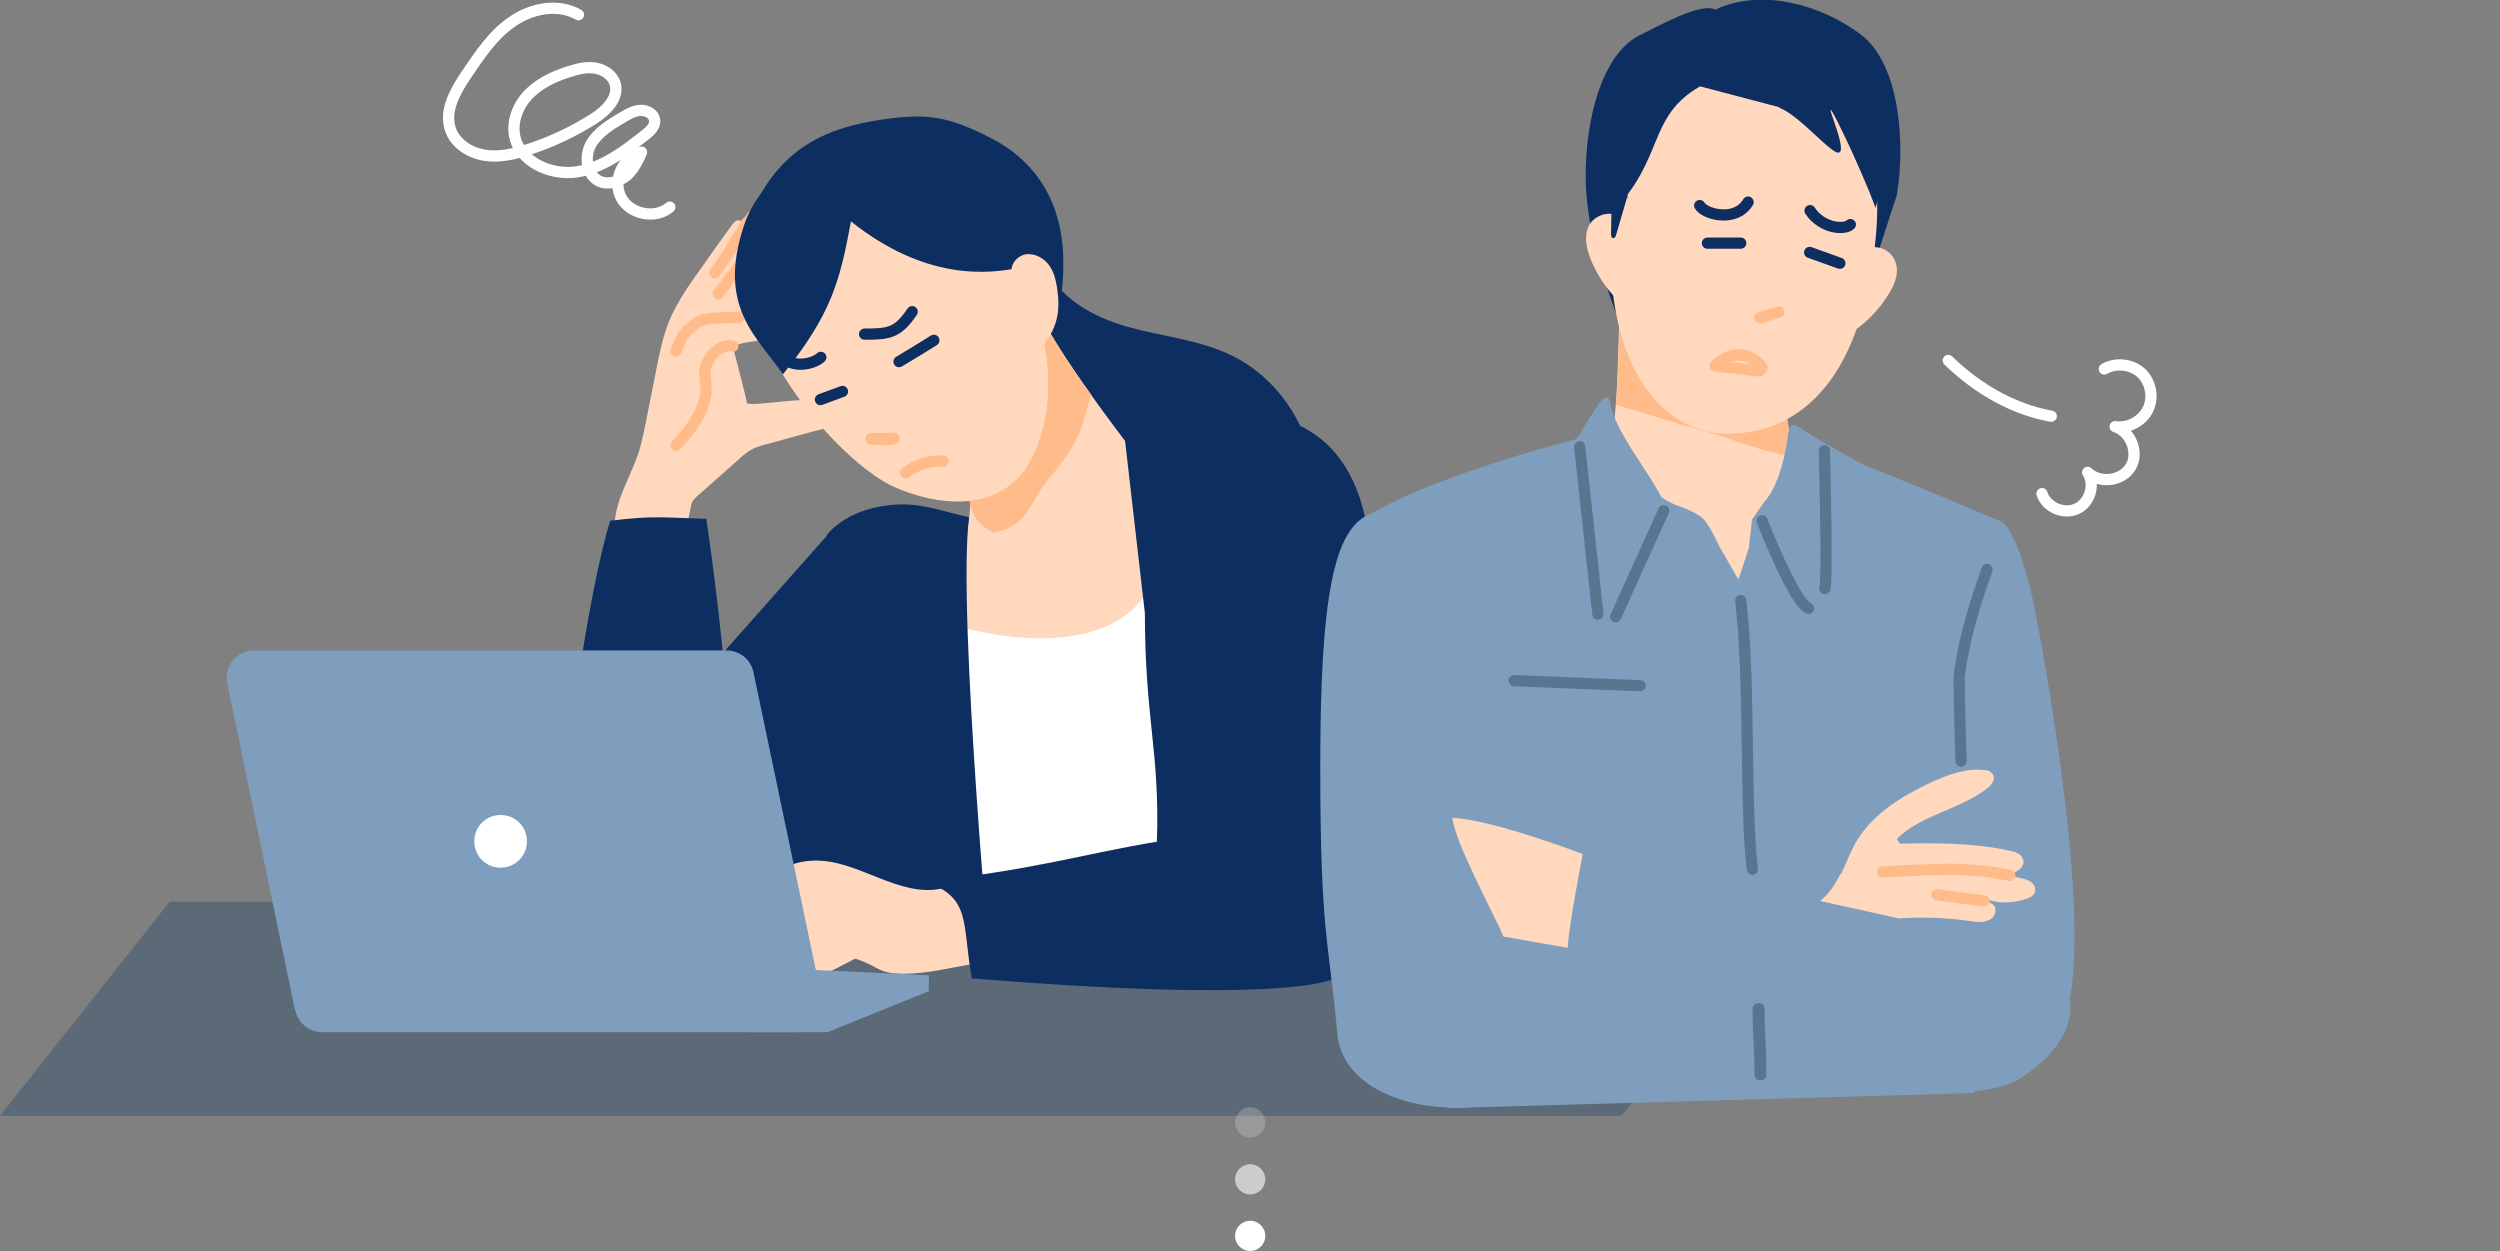 <?xml version="1.0" encoding="UTF-8"?>
<svg id="_レイヤー_1" data-name="レイヤー_1" xmlns="http://www.w3.org/2000/svg" xmlns:xlink="http://www.w3.org/1999/xlink" version="1.1" viewBox="0 0 645.7 323.1">
  <rect x="0" y="0" width="645.7" height="323.1" fill="#808080" stroke="none"/>
  <!-- Generator: Adobe Illustrator 29.7.1, SVG Export Plug-In . SVG Version: 2.1.1 Build 8)  -->
  <defs>
    <style>
      .st0, .st1, .st2, .st3, .st4, .st5, .st6 {
        fill: none;
      }

      .st7 {
        fill: #0d2e61;
      }

      .st1, .st2, .st3, .st4 {
        stroke-width: 2.9px;
      }

      .st1, .st2, .st3, .st4, .st5, .st6 {
        stroke-linecap: round;
        stroke-linejoin: round;
      }

      .st1, .st6 {
        stroke: #ffbb8a;
      }

      .st8 {
        fill: #7f9ebd;
      }

      .st2 {
        stroke: #0d2e61;
      }

      .st9 {
        fill: #5c6a77;
      }

      .st10, .st11, .st12 {
        fill: #fff;
      }

      .st13 {
        fill: #ffd8bd;
      }

      .st3 {
        stroke: #fff;
      }

      .st14 {
        fill: #ffbb8a;
      }

      .st4, .st5 {
        stroke: #597590;
      }

      .st5 {
        stroke-width: 3.1px;
      }

      .st15 {
        clip-path: url(#clippath);
      }

      .st6 {
        stroke-width: 1.9px;
      }

      .st11 {
        opacity: .2;
      }

      .st11, .st12 {
        isolation: isolate;
      }

      .st12 {
        opacity: .6;
      }
    </style>
    <clipPath id="clippath">
      <rect class="st0" x="452.6" y="259.1" width="3.6" height="20"/>
    </clipPath>
  </defs>
  <path class="st13" d="M209.1,103.4c-2.7-.6-16.3,1.8-16.2.6,0-.6-3.6-14.4-3.6-14.4,3.7-2.2,9.5-.6,11.8-4.2.4-.6,1.8-2.7,1.9-3.4,0-.7-1.4-1.7-2-2.1-.8-.5-10,3-9.2,1,.3-.8,3.3-4.8,3.7-5.6.9-1.8,2.3-3.4,3.5-5,1.7-2.5,2.8-5.5,3.1-8.5.1-1,0-2.4-1-2.8-1-.4-2.1.5-2.8,1.4l-.3-.2c.6-1.1,1.2-2.3,1.2-3.6,0-1.3-.7-2.7-2-2.9-1.7-.4-3.1,1.4-4,2.9l-1.4,1.5c.3-.7-.6-1.3-1.3-1.2-.7.2-1.2.8-1.6,1.4-2.6,3.6-5.2,7.2-7.7,10.8-3.1,4.3-6.1,8.6-8.2,13.4-1.8,4.3-2.7,8.9-3.6,13.5-.9,4.4-1.7,8.7-2.6,13.1-.5,2.5-1,4.9-1.7,7.3-2.1,6.6-6.3,12.7-6.4,19.7v-1.1c-.7,4.8-1.2,9.7-1.4,14.5l2.8-.8c4.9.6,9.9.9,14.9,1,.5,0,1,0,1.3-.3.3-.3.3-.8.3-1.3,0-5.9.6-11.7,1.9-17.5.1-.5.2-.9.5-1.3.3-.4.7-.8,1-1.1,2.3-2,4.5-4,6.8-6,1.2-1.1,2.5-2.2,3.7-3.3,1.4-1.3,2.9-2.6,4.7-3.3,1.1-.5,3.3-1,3.3-1,0,0,11.8-3.3,14.8-4l-4.4-7.1h0Z"/>
  <path class="st6" d="M192.7,57.4c.6-1.3,1.6-2.4,2.8-3.2.6-.4,1.2-.7,1.9-.6,1.3,0,2.3,1.5,2.3,2.9,0,1.4-.6,2.6-1.2,3.8.6-.9,2-.9,2.8-.2.8.7,1,1.8.9,2.9-.2,1-.7,2-1.2,2.9-3.2,5.8-5.2,8.9-8.7,14.6"/>
  <path class="st1" d="M192.9,57.5c-4.2,7-4.1,7.1-8.3,13"/>
  <path class="st1" d="M198.2,59.3c-5.6,7.3-7.1,9.3-12.7,16.6"/>
  <path class="st1" d="M190.9,81.9c-7.2.5-8.8-.3-11.9,2.2-3.1,2.5-2.6,2.5-4.4,6.6"/>
  <path class="st1" d="M189.3,89.4c-2.9-.6-5.7,1.9-6.8,4.7-1.1,2.8.2,4.5-.2,7.5-.7,5.3-4,9.4-7.7,13.4"/>
  <path class="st7" d="M269.9,68.3c3.3,8.6,12.4,13.6,21.3,16.1,8.9,2.5,18.3,3.3,26.7,7.3,12.9,6.2,21.7,20.2,21.6,34.6,0,6-2,12.6-7.2,15.6-6.2,3.5-14,.5-20.2-3.2-16.5-9.8-30.6-23.6-41.7-39.2-2.7-3.8-5.3-7.9-6.1-12.5-.8-4.6.7-9.9,5.5-18.6h0Z"/>
  <path class="st7" d="M194.2,54.7c7.7-17.7,21.2-21.9,32.9-23.7,12.3-1.9,17.8-1,28.9,4.7,11.9,6.1,18.1,16.8,18.6,30.2,1.4,38.7-35.7,99.5-77.7,4-2.2-5.1-1.5-10.1-2.7-15.1Z"/>
  <path class="st13" d="M293.2,117.3c-7.2-9.3-17.2-22.9-23.5-33.9-1.3,15.6-7.4,30.9-17.4,43.8-.8.1-1.6.3-2.4.5,3.6,2.4-7.8,35.7-8.2,39,8,8.8,55.5,4.7,62-.2,6.5-5-9.8-48.2-10.5-49.1h0Z"/>
  <path class="st14" d="M256.6,137.6c.2,0,5.1-.9,7.6-4,2.8-3.4,3.9-6.7,6.7-10,1.4-1.6,2.7-3.3,3.9-5,1.3-1.8,2.4-3.6,3.4-5.5,1.4-2.6,2.6-8.4,3.7-11.1-5.3-7.1-8.2-11.8-12.2-18.7-1.3,15.6-7.4,30.9-17.4,43.8-.8.1-1.6.3-2.4.5,1.3,5.2,1.9,7.6,6.7,9.9h0Z"/>
  <path class="st13" d="M191,65.2c2.4,28.8,27.8,55.1,39.8,60.5,11.4,5.1,25.4,6.2,33.2-3.5,7.3-9.2,11.6-31.1-2.8-54.9-7.6-12.5-10.2-21.9-24.6-24.4-14.4-2.4-30.1,2.5-39.9,13.4l-5.7,8.9h0Z"/>
  <path class="st7" d="M219.8,57.1c-2.9,15.8-5.2,24.2-17.6,39.6-6.4-9.6-17.2-17.2-10-38.6,4.7-14.2,24-26.5,39.3-23.4,15.3,3,31.9,24.5,32.8,34.2-9.3,2.2-25.5,3.4-44.5-11.7Z"/>
  <path class="st1" d="M224.9,113.3c2,0,4,0,6-.1-.9.3-1.8.6-6,.1Z"/>
  <path class="st2" d="M232.2,93.4c3-1.8,6-3.6,9-5.5"/>
  <path class="st2" d="M211.9,103.2c1.9-.7,3.8-1.4,5.7-2.1"/>
  <path class="st2" d="M223.3,86.3c6.3,0,8.6-.3,12.3-5.8"/>
  <path class="st2" d="M212,92.3c-1.1,1.1-4.8,2.6-8.1,1.2"/>
  <path class="st10" d="M299.6,142.4l15.3-30.6-8.1,137.4s-27.3-.6-66.9,2.8c0-45.4-7.3-59.2,1.9-92.3,13.2,5.7,54.2,13.1,57.8-17.2h0Z"/>
  <path class="st13" d="M261.5,70.7c-.9-2,1-4.5,3.3-5,2.3-.4,4.7.9,6,2.6,1.4,1.8,1.8,3.7,2.2,5.9.9,6.1.4,10.7-4.9,16.6-3.5-6.8-3.1-12.1-6.5-20.2h0Z"/>
  <path class="st1" d="M233.9,122.1c2.8-2.1,6.2-3.2,9.7-3"/>
  <path class="st7" d="M250.3,133.6c-6.4-1.4-11.9-3.6-18.4-3.3-6.5.3-13.2,2.4-17.7,7.1-4.5,4.8-4.8,26.3-6.2,32.8-5.9,28.5-3.5,85.9-3.5,85.9l52.1,3.8s-9.5-102.2-6.3-126.3h0Z"/>
  <path class="st7" d="M349.1,130.3l19.4,131.5h-43.9s24.5-131.5,24.5-131.5Z"/>
  <path class="st9" d="M0,288.2l43.8-55.3h418.8l-43.8,55.3H0Z"/>
  <path class="st7" d="M213,139l-59.3,66.9s-15.8,29.1,1.8,35.5c17.6,6.3,61-23.9,61-23.9,0,0,5.7-66.6-3.5-78.5Z"/>
  <path class="st7" d="M157.6,134.5c11.4-1.4,13.6-.8,24.8-.5,3.8,24.4,10.2,84.8,5.9,97.8-3,9.2-36.3,32.1-41.7-3.3-3.5-22.9,6.1-78.7,11-94Z"/>
  <path class="st13" d="M243.6,229.4c-11.4,2.8-22.3-7.8-33.9-7.1-6.1.3-11.8,3.8-16.9,7.5-6,4.2-11.7,8.9-17.2,13.9-1.5,1.4-3.2,3.5-2.5,5.5,1,2.9,5,1.8,7.4.2-2-.5-3.8,2.3-3.1,4.4.7,2.1,3.1,3.2,5.1,2.8,2-.4,3.8-1.8,5.3-3.4-.3,1.9,4.5,2.1,4.1,4,3.6,1.2,14.3-.1,16.7-3.3,5.5-2.8,6.8-3.5,12.3-6.3,6.5,2.1,5.5,3.8,12.3,3.9,12,.1,24.3-6.2,35.7-2.1-3.5-9-10.2-16.5-25.2-20h0Z"/>
  <path class="st7" d="M290.2,111.3c15.5-2.7,12.5-2.7,28.6-4.4,8-.8,32.5.9,35,35.5,3.9,53.8,4.8,72.4-7.2,108.9-.9,2.9-19.8,7.6-95.6,1.4-2.6-14.4,0-20.9-12.1-25,28.3-3,41.5-7.3,59.9-10.3.8-23-3.1-31.8-3.1-59l-5.4-47h0Z"/>
  <path class="st3" d="M149.4,3.8c-5.2-3-12.1-1.7-17.1,1.8-5,3.4-8.4,8.6-11.8,13.6-2.9,4.3-5.9,9.5-4.1,14.4,1.3,3.6,5,5.9,8.8,6.5,3.8.6,7.6-.3,11.3-1.5,5.9-1.9,11.6-4.6,16.8-7.9,3.2-2,6.6-5.4,5.6-9-.6-2.2-2.8-3.7-5.1-4.1-2.3-.4-4.6.2-6.8.9-3.8,1.2-7.5,2.9-10.3,5.7-2.8,2.8-4.5,6.9-3.8,10.8,1.2,6.7,9.2,10.4,16,9.4,6.8-1,12.5-5.4,17.8-9.6,1.2-.9,2.4-2.1,2.4-3.5,0-1.7-1.8-2.8-3.5-2.8-1.7,0-3.2.9-4.6,1.7-3.2,1.9-6.6,3.9-8.4,7.1-1.8,3.3-1,8.2,2.4,9.6,2.3.9,4.9,0,6.8-1.5,1.8-1.6,3-3.9,3.9-6.1-4.8,1.2-7.6,7.3-5.3,11.7s8.9,5.7,12.6,2.5"/>
  <path class="st8" d="M213.7,266.6l26.2-10.6v-4.1l-43.1-2-2.7,16.7h19.6Z"/>
  <path class="st8" d="M76.2,261l-17.5-84.5c-.9-4.4,2.4-8.5,6.9-8.5h122.1c3.3,0,6.2,2.3,6.9,5.6l17.7,84.5c.9,4.4-2.4,8.5-6.9,8.5h-122.2c-3.3,0-6.2-2.4-6.9-5.6Z"/>
  <path class="st10" d="M129.3,224.1c3.7,0,6.8-3,6.8-6.8s-3-6.8-6.8-6.8-6.8,3-6.8,6.8,3,6.8,6.8,6.8Z"/>
  <path class="st7" d="M489.9,50.4c2.2-12.8,1-33.7-9.3-41.5-10.4-7.8-25.8-12-37.6-6.4-3.6-2.1-15.3,4.6-19.1,6.4-11.2,5.1-15.2,25.9-14.2,40.7,1.3,18.9,10.8,39.1,15.1,48.4,21-9.9,38.9-13.9,58.3-26.7l6.8-20.9Z"/>
  <path class="st3" d="M503.2,93.1c7.8,7.6,17.1,12.7,26.6,14.4"/>
  <path class="st3" d="M543.5,95.3c2.9-1.7,7-1.3,9.5,1,2.5,2.3,3.3,6.3,1.8,9.4-1.5,3.1-5.1,5-8.5,4.5,4.1,1.3,6.2,6.8,4,10.4-2.2,3.7-8,4.4-11.1,1.4,2,3.1.6,7.9-2.8,9.4-3.4,1.6-7.9-.4-9-3.9"/>
  <path class="st13" d="M462.2,78.6c-5,.6-38.3-7.9-43.4-8.4-.9,13.8-.7,28.7-1.9,38.8-1.2,10.3-11.4,14-25.3,14s6.7,73.6,42.6,73.6,56.8-71.1,50.6-72.2c-13.4-2.3-20.9-.8-23.1-15.1-1.1-7-1.1-19.7.5-30.8h0Z"/>
  <path class="st14" d="M465.7,118.2c-1.1,0-2.2-.2-3.2-.4-2.6-.5-5.3-1-7.8-1.8-2.3-.7-4.6-1.4-6.8-2.2-1.1-.4-2.3-.8-3.4-1.2-1.1-.4-2.3-.7-3.4-1-1.2-.3-2.4-.7-3.7-1.1-1.2-.4-2.5-.6-3.7-1-2.3-.7-4.5-1.4-6.8-2.1-2.3-.7-4.7-1.4-7-2.1-.8-.2-1.7-.5-2.5-.7.8-9.8.8-22.6,1.5-34.5,5,.6,38.3,9,43.4,8.4-1.5,11.1-1.5,23.8-.5,30.8.7,4.3,2,7,4,8.8h0Z"/>
  <path class="st13" d="M453.7,16.7c-28.2-3.8-37.9,18.2-37.7,49.3.2,26,10.7,43.7,27.5,45.9,15.2,1.2,32.8-6.8,39.1-38.2,6.4-31.8-.1-53.1-28.9-57Z"/>
  <path class="st1" d="M459.5,80.6l-5,1.5"/>
  <path class="st8" d="M516.6,134.5s4.8,1.3,9.3,24.6c3.9,20.3,14.1,80.2,8,102-5.8,20.8-49,5.2-49,5.2,0,0,7.8-134.1,31.7-131.8Z"/>
  <path class="st8" d="M353.9,132.8c-9.4,3.5-12.9,21.5-12.9,64.9s2.1,44.3,4.4,69.2c1.8,19.5,33.5,22.6,45.7,16.2,16.4-8.6.3-37.3-1-47.3-3.5-27.1-21.3-108.6-36.3-103h0Z"/>
  <path class="st8" d="M506.5,234.5c-24.6-7-98.6-12-98.6-12l-8.3,30.5s98.4,41.8,122.9,25.1c24.4-16.7,8.9-36.5-16-43.5Z"/>
  <path class="st8" d="M353.9,132.8c17.4-10.3,52.9-19.3,53.2-19.4,3.4-4.6,7.8-14.5,8.8-9.3,1.4,7.6,9.4,16.9,13.2,24.3,3.7,2.6,5.2,2,10,4.9,2.1,1.3,4.8,7.5,4.8,7.5l5.1,8.9,2.7-8.2.8-7.3,2.9-4.2c2.3-2.5,5-7.5,6.4-17.5.3-2.5.9-3.6,3-2.1,3.4,2.4,10.9,6.6,16.4,9.6,6.8,2.7,20.3,8.1,35.3,14.6,2.3,1-1.6,9.5-1.6,14.3,0,39.2-4.9,133.4-4.9,133.4l-136,3.9s-31.9-131.4-20.1-153.3h0Z"/>
  <path class="st2" d="M451.5,52.2c-3.2,5.4-11.3,3.1-12.5.9"/>
  <path class="st2" d="M467.5,54.4c3,4.6,8.9,5.1,10.4,3.6"/>
  <path class="st1" d="M454.9,94.5c-2.6-2.9-7.4-4.6-11.9,0l11.2,1.3c.7,0,1.2-.8.7-1.3h0Z"/>
  <path class="st13" d="M475.5,225.7c1.3-2.6,2.3-5.4,3.7-7.9,4.2-7.4,11.8-12.1,19.5-15.7,4.4-2,9.1-3.8,13.9-3.2.7,0,1.5.3,2,.9.5.6.5,1.6,0,2.3-.4.7-1,1.3-1.7,1.8-7.1,5.3-16.8,6.6-23,12.8l.8,1.2c9.5-.2,19-.2,28.3,1.8.8.2,1.5.3,2.2.7.7.4,1.2,1,1.4,1.8.3,1.5-1.1,2.7-2.5,3.2l-1.2.8c1,.2,2,.4,3,.6,1,.2,2,.5,2.8,1.1.8.6,1.2,1.7.8,2.7-.3.8-1.2,1.2-2,1.5-2.6.9-5.4,1.2-8.1.8l-4.4-1.1-1.1.7c.8.1,1.6.2,2.4.3,1,.1,2.1.3,2.7,1.1.6.8.5,2.1-.2,2.9-.7.8-1.7,1.2-2.8,1.3-1,.1-2.1,0-3.1-.2-6.1-.9-12.4-1.1-18.5-.7l-20.3-4.5c2.3-1.8,3.9-4.3,5.2-6.9h0Z"/>
  <path class="st1" d="M486.2,225.2c12-.5,21.2-1.6,32.9.9"/>
  <path class="st1" d="M500.3,231.1c4.1.5,8.1,1.1,12.2,1.6"/>
  <path class="st13" d="M388.3,241.9c-2.6-6.3-12.4-23.9-13.2-30.7,10.9.6,33.7,9.4,33.7,9.4,0,0-3.5,17.7-3.9,24.2l-16.6-2.9h0Z"/>
  <path class="st2" d="M449.6,62.8c-2.9,0-5.8,0-8.6,0"/>
  <path class="st2" d="M467.4,65.2c2.6.9,5.2,1.9,7.8,2.8"/>
  <path class="st13" d="M420.5,58.3c-.9-1.8-2.8-3-4.8-3.1-2,0-4,1-5.1,2.7-1.5,2.5-1,5.7,0,8.4,1.8,5,5,9.4,9,12.9.9-6.7,1.2-13.4.8-20.1v-.8Z"/>
  <path class="st13" d="M479.7,66c1.2-1.6,3.3-2.4,5.3-2.1,2,.3,3.8,1.7,4.5,3.6,1.1,2.7,0,5.8-1.6,8.3-2.7,4.5-6.6,8.4-11.2,11,.3-6.7,1.3-13.4,2.9-19.9v-.8Z"/>
  <path class="st7" d="M459.5,27.8c8.1,3.1,21.2,23,13.8,2.4-3-8.4,7.8,14.1,11.1,23.5,3.8-12.3.5-26.6-8.7-35.6-9.2-9-24-11.9-35.6-6.5-7.1,3.2-12.8,9.1-16.7,15.8-5,8.3-7.5,18-7.3,27.7,14-14,9.2-24.9,23-32.8l20.5,5.4h0Z"/>
  <path class="st4" d="M471.3,152c.8-1.4-.1-35.6-.1-35.6"/>
  <path class="st4" d="M455.1,134.5s8.2,21.1,12,22.6"/>
  <path class="st4" d="M412.7,158.6l-4.7-43.2"/>
  <path class="st4" d="M429.7,131.9l-12.4,27.4"/>
  <path class="st4" d="M449.6,155.1c2.5,21.1,1,53,3,69.4"/>
  <path class="st7" d="M420.2,51.1c-.9,3.2-1.9,6.4-2.8,9.6-.1.4-.4.9-.8.8-.4,0-.5-.6-.5-1,0-3,.2-8.5.2-11.5,1.7.3,4.2-2.1,4.3-.8l-.3,3Z"/>
  <path class="st4" d="M423.6,177.1c-10.8-.4-21.6-.9-32.5-1.3"/>
  <path class="st4" d="M513.2,147.1c-2.9,8.4-5.8,16.8-7.2,27.7,0,7,.5,21.8.5,21.8"/>
  <g class="st15">
    <path class="st5" d="M454.2,260.6c0,7.2.5,9.7.5,16.9"/>
  </g>
  <circle class="st11" cx="322.9" cy="289.9" r="3.9"/>
  <circle class="st12" cx="322.9" cy="304.6" r="3.9"/>
  <circle class="st10" cx="322.9" cy="319.2" r="3.9"/>
</svg>